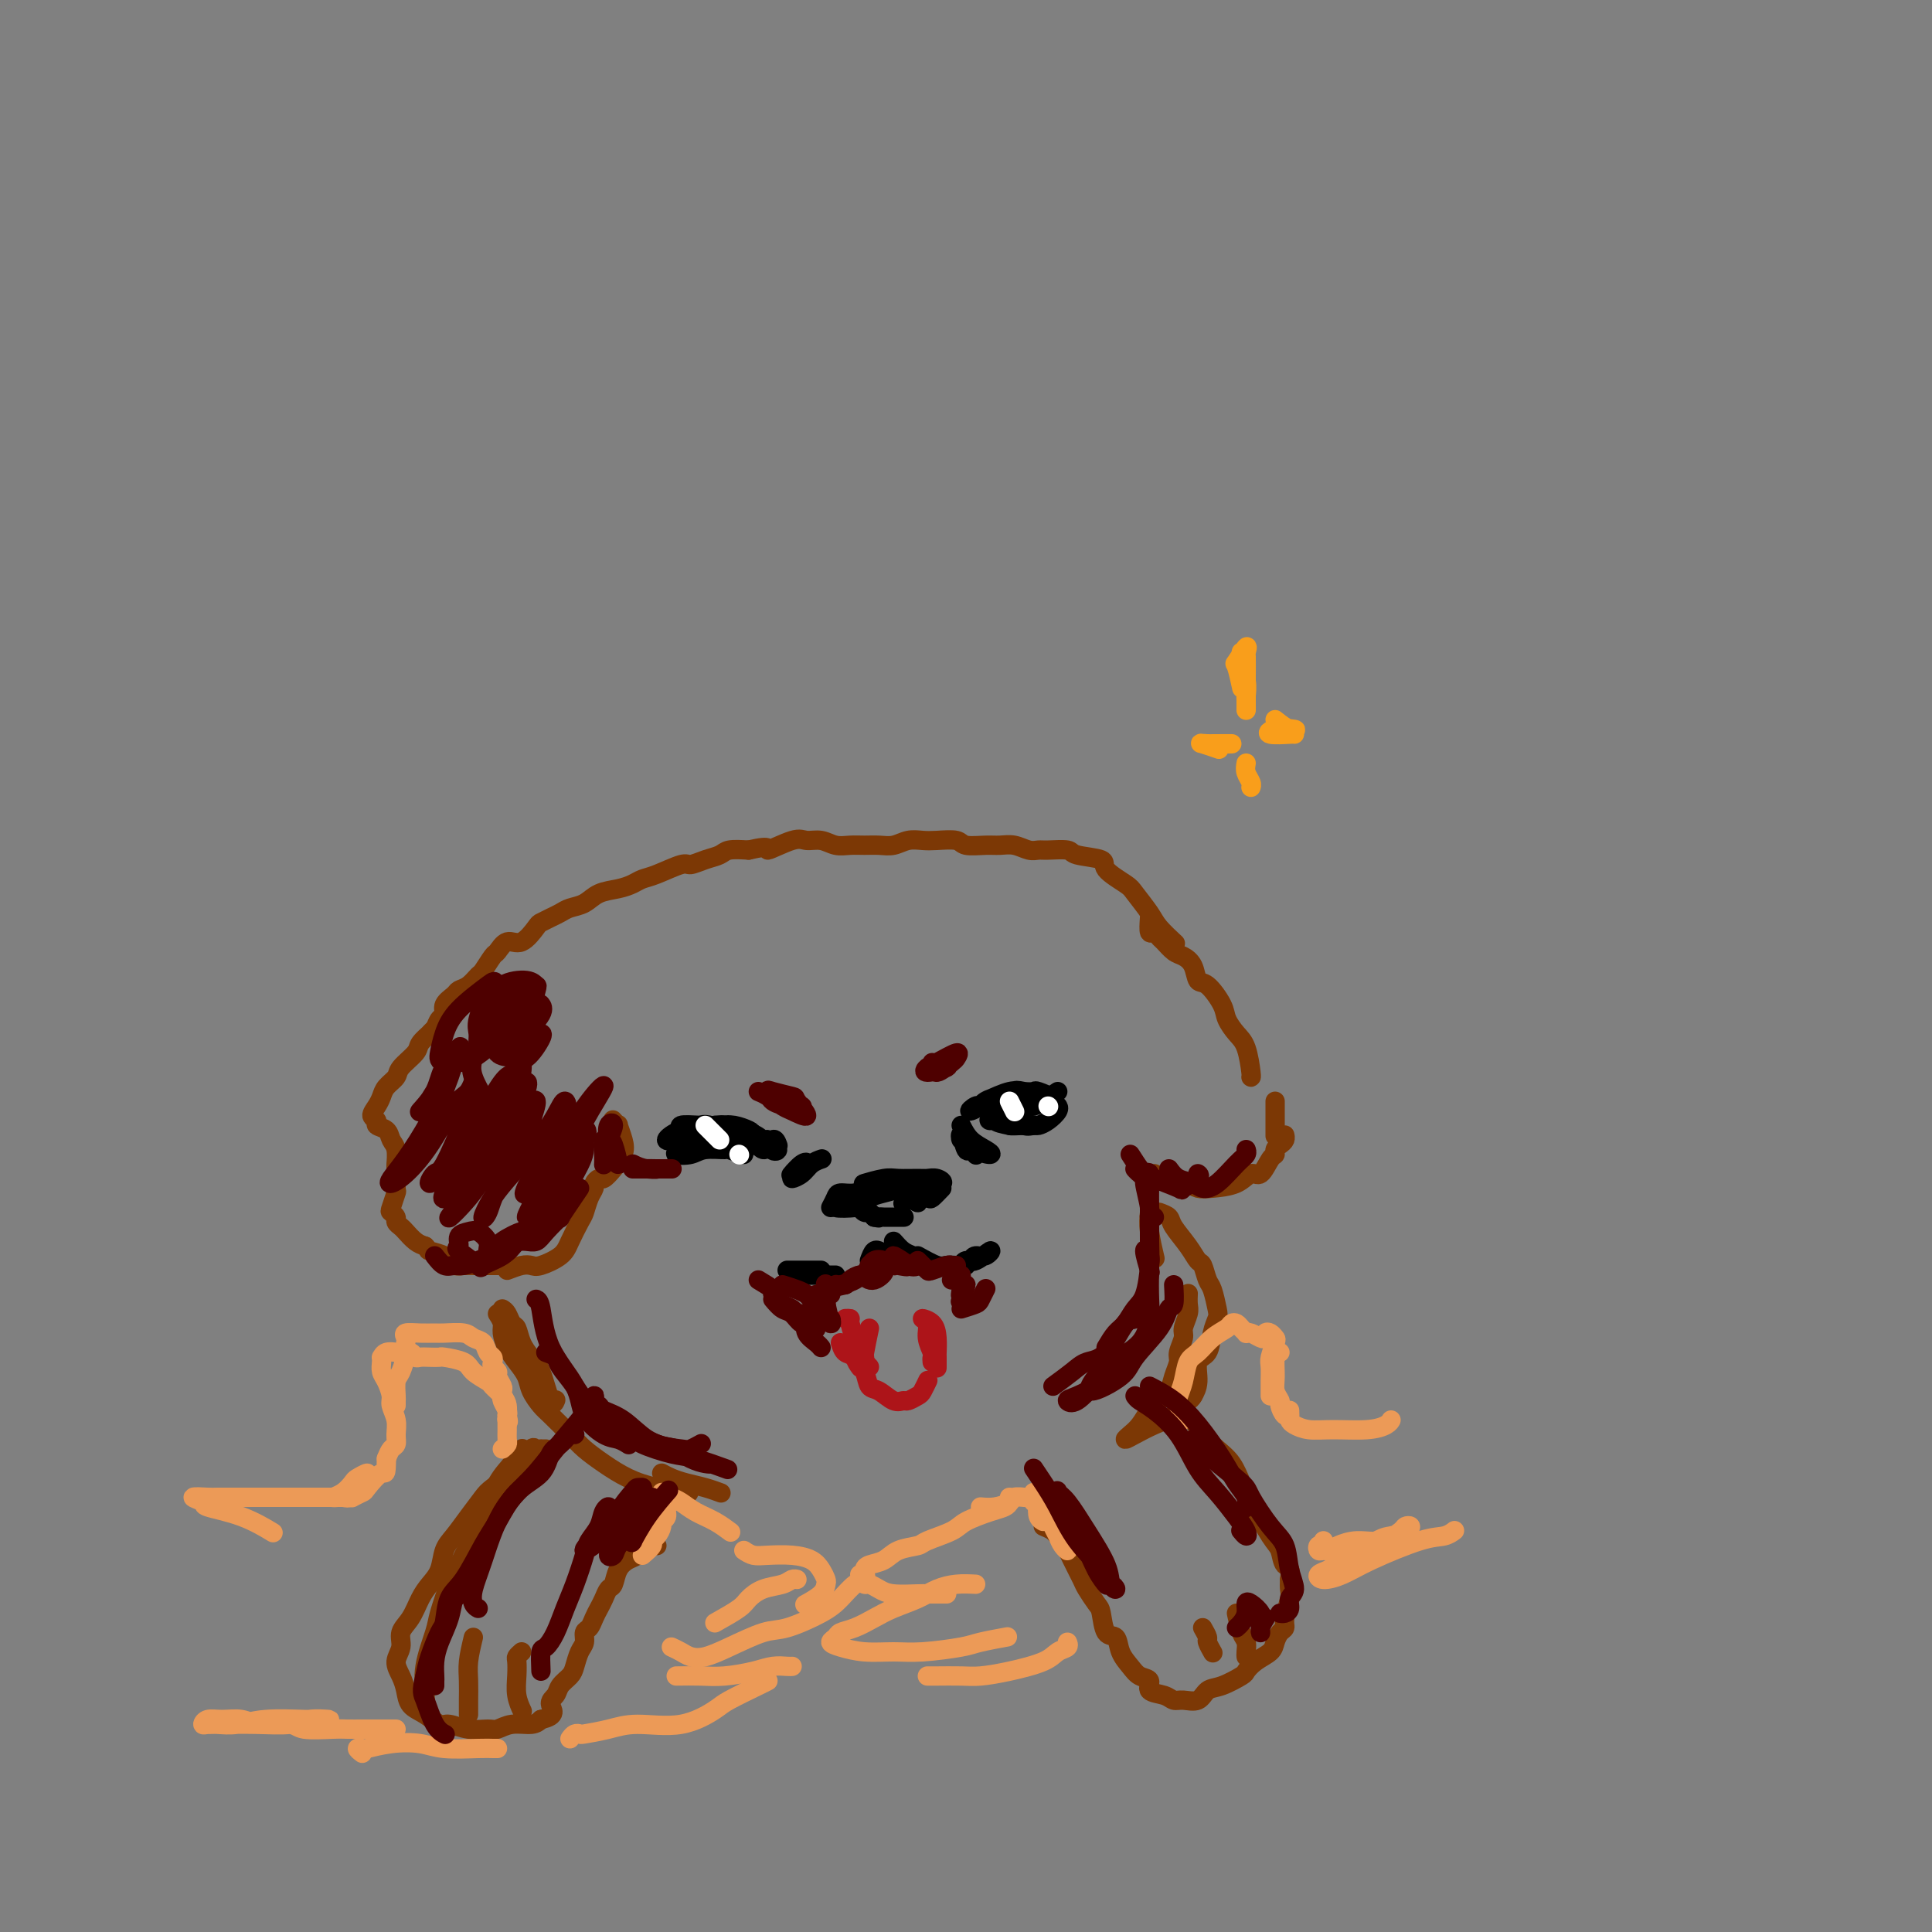 <svg viewBox='0 0 400 400' version='1.1' xmlns='http://www.w3.org/2000/svg' xmlns:xlink='http://www.w3.org/1999/xlink'><rect x="0" y="0" width="400" height="400" fill="#808080" stroke="none"/><g fill='none' stroke='#7C3805' stroke-width='4' stroke-linecap='round' stroke-linejoin='round'><path d='M92,212c-0.716,0.296 -1.433,0.592 -2,1c-0.567,0.408 -0.986,0.928 -1,1c-0.014,0.072 0.376,-0.304 0,0c-0.376,0.304 -1.519,1.289 -2,2c-0.481,0.711 -0.300,1.149 -1,2c-0.700,0.851 -2.281,2.115 -3,3c-0.719,0.885 -0.576,1.393 -1,2c-0.424,0.607 -1.416,1.314 -2,2c-0.584,0.686 -0.761,1.350 -1,2c-0.239,0.650 -0.541,1.287 -1,2c-0.459,0.713 -1.077,1.504 -1,2c0.077,0.496 0.847,0.698 1,1c0.153,0.302 -0.313,0.705 0,1c0.313,0.295 1.404,0.481 2,1c0.596,0.519 0.695,1.369 1,2c0.305,0.631 0.815,1.042 1,2c0.185,0.958 0.046,2.463 0,3c-0.046,0.537 0.001,0.104 0,1c-0.001,0.896 -0.049,3.119 0,4c0.049,0.881 0.194,0.421 0,1c-0.194,0.579 -0.728,2.197 -1,3c-0.272,0.803 -0.281,0.792 0,1c0.281,0.208 0.852,0.637 1,1c0.148,0.363 -0.126,0.661 0,1c0.126,0.339 0.652,0.720 1,1c0.348,0.280 0.517,0.460 1,1c0.483,0.540 1.281,1.440 2,2c0.719,0.560 1.360,0.780 2,1'/><path d='M88,258c0.966,0.951 0.380,0.829 1,1c0.620,0.171 2.446,0.634 3,1c0.554,0.366 -0.164,0.634 0,1c0.164,0.366 1.209,0.830 2,1c0.791,0.170 1.329,0.046 2,0c0.671,-0.046 1.475,-0.012 2,0c0.525,0.012 0.771,0.003 1,0c0.229,-0.003 0.440,-0.001 1,0c0.560,0.001 1.470,0.000 2,0c0.530,-0.000 0.681,-0.000 1,0c0.319,0.000 0.805,0.000 1,0c0.195,-0.000 0.097,-0.000 0,0'/><path d='M105,263c1.073,-0.411 2.146,-0.822 3,-1c0.854,-0.178 1.489,-0.124 2,0c0.511,0.124 0.896,0.319 2,0c1.104,-0.319 2.925,-1.153 4,-2c1.075,-0.847 1.402,-1.708 2,-3c0.598,-1.292 1.466,-3.014 2,-4c0.534,-0.986 0.735,-1.235 1,-2c0.265,-0.765 0.595,-2.046 1,-3c0.405,-0.954 0.885,-1.581 1,-2c0.115,-0.419 -0.134,-0.629 0,-1c0.134,-0.371 0.650,-0.903 1,-1c0.350,-0.097 0.535,0.239 1,0c0.465,-0.239 1.212,-1.054 2,-2c0.788,-0.946 1.619,-2.022 2,-3c0.381,-0.978 0.312,-1.856 0,-3c-0.312,-1.144 -0.867,-2.554 -1,-3c-0.133,-0.446 0.157,0.072 0,0c-0.157,-0.072 -0.759,-0.735 -1,-1c-0.241,-0.265 -0.120,-0.133 0,0'/><path d='M89,214c0.344,-0.214 0.688,-0.428 1,-1c0.312,-0.572 0.594,-1.501 1,-2c0.406,-0.499 0.938,-0.566 1,-1c0.062,-0.434 -0.344,-1.234 0,-2c0.344,-0.766 1.439,-1.498 2,-2c0.561,-0.502 0.588,-0.772 1,-1c0.412,-0.228 1.209,-0.413 2,-1c0.791,-0.587 1.576,-1.577 2,-2c0.424,-0.423 0.486,-0.278 1,-1c0.514,-0.722 1.479,-2.309 2,-3c0.521,-0.691 0.597,-0.486 1,-1c0.403,-0.514 1.133,-1.749 2,-2c0.867,-0.251 1.871,0.480 3,0c1.129,-0.480 2.385,-2.170 3,-3c0.615,-0.830 0.591,-0.799 1,-1c0.409,-0.201 1.252,-0.635 2,-1c0.748,-0.365 1.400,-0.661 2,-1c0.600,-0.339 1.148,-0.721 2,-1c0.852,-0.279 2.010,-0.456 3,-1c0.990,-0.544 1.813,-1.454 3,-2c1.187,-0.546 2.738,-0.728 4,-1c1.262,-0.272 2.234,-0.632 3,-1c0.766,-0.368 1.324,-0.743 2,-1c0.676,-0.257 1.470,-0.397 3,-1c1.530,-0.603 3.798,-1.668 5,-2c1.202,-0.332 1.339,0.068 2,0c0.661,-0.068 1.847,-0.606 3,-1c1.153,-0.394 2.272,-0.645 3,-1c0.728,-0.355 1.065,-0.816 2,-1c0.935,-0.184 2.467,-0.092 4,0'/><path d='M155,176c5.437,-1.270 3.529,0.056 4,0c0.471,-0.056 3.322,-1.493 5,-2c1.678,-0.507 2.182,-0.083 3,0c0.818,0.083 1.951,-0.174 3,0c1.049,0.174 2.013,0.780 3,1c0.987,0.220 1.996,0.055 3,0c1.004,-0.055 2.001,-0.001 3,0c0.999,0.001 1.998,-0.052 3,0c1.002,0.052 2.006,0.209 3,0c0.994,-0.209 1.980,-0.784 3,-1c1.020,-0.216 2.076,-0.072 3,0c0.924,0.072 1.717,0.072 3,0c1.283,-0.072 3.056,-0.216 4,0c0.944,0.216 1.057,0.794 2,1c0.943,0.206 2.714,0.041 4,0c1.286,-0.041 2.085,0.042 3,0c0.915,-0.042 1.944,-0.208 3,0c1.056,0.208 2.138,0.791 3,1c0.862,0.209 1.504,0.044 2,0c0.496,-0.044 0.847,0.031 2,0c1.153,-0.031 3.107,-0.170 4,0c0.893,0.170 0.724,0.648 2,1c1.276,0.352 3.998,0.576 5,1c1.002,0.424 0.283,1.046 1,2c0.717,0.954 2.869,2.239 4,3c1.131,0.761 1.242,1.000 2,2c0.758,1.000 2.162,2.763 3,4c0.838,1.237 1.110,1.948 2,3c0.890,1.052 2.397,2.443 3,3c0.603,0.557 0.301,0.278 0,0'/><path d='M104,271c0.335,0.208 0.670,0.416 1,1c0.330,0.584 0.654,1.545 1,2c0.346,0.455 0.712,0.403 1,1c0.288,0.597 0.498,1.841 1,3c0.502,1.159 1.298,2.233 2,3c0.702,0.767 1.312,1.226 2,3c0.688,1.774 1.454,4.862 2,6c0.546,1.138 0.870,0.325 1,0c0.130,-0.325 0.065,-0.163 0,0'/><path d='M103,272c0.441,0.691 0.882,1.381 1,2c0.118,0.619 -0.085,1.165 0,2c0.085,0.835 0.460,1.957 1,3c0.540,1.043 1.245,2.007 2,3c0.755,0.993 1.560,2.016 2,3c0.440,0.984 0.515,1.929 1,3c0.485,1.071 1.381,2.268 2,3c0.619,0.732 0.961,1.001 2,2c1.039,0.999 2.775,2.729 4,4c1.225,1.271 1.940,2.081 3,3c1.060,0.919 2.463,1.945 4,3c1.537,1.055 3.206,2.138 5,3c1.794,0.862 3.714,1.501 6,2c2.286,0.499 4.939,0.857 6,1c1.061,0.143 0.531,0.072 0,0'/><path d='M238,190c-0.088,1.294 -0.175,2.588 0,3c0.175,0.412 0.613,-0.059 1,0c0.387,0.059 0.723,0.647 1,1c0.277,0.353 0.493,0.470 1,1c0.507,0.530 1.303,1.473 2,2c0.697,0.527 1.294,0.637 2,1c0.706,0.363 1.522,0.978 2,2c0.478,1.022 0.617,2.451 1,3c0.383,0.549 1.009,0.216 2,1c0.991,0.784 2.346,2.683 3,4c0.654,1.317 0.606,2.052 1,3c0.394,0.948 1.230,2.110 2,3c0.770,0.890 1.474,1.506 2,3c0.526,1.494 0.872,3.864 1,5c0.128,1.136 0.036,1.039 0,1c-0.036,-0.039 -0.018,-0.019 0,0'/><path d='M264,228c0.000,1.101 0.000,2.202 0,3c0.000,0.798 0.000,1.292 0,2c0.000,0.708 0.000,1.631 0,2c0.000,0.369 0.000,0.185 0,0'/><path d='M239,243c0.698,0.445 1.395,0.890 2,1c0.605,0.110 1.117,-0.116 2,0c0.883,0.116 2.138,0.573 3,1c0.862,0.427 1.333,0.825 2,1c0.667,0.175 1.530,0.127 3,0c1.470,-0.127 3.547,-0.335 5,-1c1.453,-0.665 2.284,-1.789 3,-2c0.716,-0.211 1.319,0.490 2,0c0.681,-0.490 1.440,-2.173 2,-3c0.560,-0.827 0.921,-0.800 1,-1c0.079,-0.200 -0.122,-0.628 0,-1c0.122,-0.372 0.569,-0.687 1,-1c0.431,-0.313 0.847,-0.623 1,-1c0.153,-0.377 0.044,-0.822 0,-1c-0.044,-0.178 -0.022,-0.089 0,0'/><path d='M113,300c-0.449,0.006 -0.897,0.012 -1,0c-0.103,-0.012 0.140,-0.041 0,0c-0.140,0.041 -0.664,0.151 -1,0c-0.336,-0.151 -0.484,-0.561 -1,0c-0.516,0.561 -1.401,2.095 -2,3c-0.599,0.905 -0.912,1.180 -2,2c-1.088,0.820 -2.950,2.185 -4,3c-1.050,0.815 -1.289,1.078 -2,2c-0.711,0.922 -1.895,2.501 -3,4c-1.105,1.499 -2.130,2.917 -3,4c-0.870,1.083 -1.583,1.830 -2,3c-0.417,1.170 -0.536,2.764 -1,4c-0.464,1.236 -1.272,2.116 -2,3c-0.728,0.884 -1.377,1.773 -2,3c-0.623,1.227 -1.222,2.793 -2,4c-0.778,1.207 -1.736,2.055 -2,3c-0.264,0.945 0.165,1.986 0,3c-0.165,1.014 -0.925,2.000 -1,3c-0.075,1.000 0.536,2.013 1,3c0.464,0.987 0.780,1.948 1,3c0.220,1.052 0.343,2.195 1,3c0.657,0.805 1.846,1.273 3,2c1.154,0.727 2.272,1.712 3,2c0.728,0.288 1.064,-0.123 2,0c0.936,0.123 2.471,0.780 4,1c1.529,0.220 3.053,0.004 4,0c0.947,-0.004 1.316,0.205 2,0c0.684,-0.205 1.684,-0.824 3,-1c1.316,-0.176 2.947,0.093 4,0c1.053,-0.093 1.526,-0.546 2,-1'/><path d='M112,356c3.650,-0.738 2.273,-2.084 2,-3c-0.273,-0.916 0.556,-1.404 1,-2c0.444,-0.596 0.501,-1.300 1,-2c0.499,-0.700 1.439,-1.396 2,-2c0.561,-0.604 0.742,-1.117 1,-2c0.258,-0.883 0.594,-2.137 1,-3c0.406,-0.863 0.882,-1.333 1,-2c0.118,-0.667 -0.123,-1.529 0,-2c0.123,-0.471 0.610,-0.550 1,-1c0.390,-0.450 0.682,-1.271 1,-2c0.318,-0.729 0.662,-1.368 1,-2c0.338,-0.632 0.671,-1.259 1,-2c0.329,-0.741 0.653,-1.598 1,-2c0.347,-0.402 0.716,-0.350 1,-1c0.284,-0.650 0.482,-2.002 1,-3c0.518,-0.998 1.354,-1.640 2,-2c0.646,-0.360 1.101,-0.437 2,-1c0.899,-0.563 2.242,-1.613 3,-2c0.758,-0.387 0.931,-0.111 1,0c0.069,0.111 0.035,0.055 0,0'/><path d='M216,316c0.750,0.315 1.500,0.630 2,1c0.500,0.370 0.749,0.794 1,1c0.251,0.206 0.505,0.195 1,1c0.495,0.805 1.232,2.426 2,4c0.768,1.574 1.567,3.102 2,4c0.433,0.898 0.501,1.166 1,2c0.499,0.834 1.428,2.232 2,3c0.572,0.768 0.786,0.905 1,2c0.214,1.095 0.427,3.148 1,4c0.573,0.852 1.507,0.503 2,1c0.493,0.497 0.546,1.839 1,3c0.454,1.161 1.308,2.142 2,3c0.692,0.858 1.221,1.593 2,2c0.779,0.407 1.807,0.487 2,1c0.193,0.513 -0.450,1.460 0,2c0.450,0.540 1.993,0.674 3,1c1.007,0.326 1.479,0.846 2,1c0.521,0.154 1.093,-0.057 2,0c0.907,0.057 2.151,0.381 3,0c0.849,-0.381 1.304,-1.467 2,-2c0.696,-0.533 1.633,-0.513 3,-1c1.367,-0.487 3.164,-1.481 4,-2c0.836,-0.519 0.710,-0.563 1,-1c0.290,-0.437 0.996,-1.269 2,-2c1.004,-0.731 2.307,-1.363 3,-2c0.693,-0.637 0.778,-1.280 1,-2c0.222,-0.720 0.581,-1.516 1,-2c0.419,-0.484 0.897,-0.657 1,-1c0.103,-0.343 -0.168,-0.855 0,-2c0.168,-1.145 0.776,-2.924 1,-4c0.224,-1.076 0.064,-1.450 0,-2c-0.064,-0.550 -0.032,-1.275 0,-2'/><path d='M267,327c0.436,-2.840 -0.474,-2.439 -1,-3c-0.526,-0.561 -0.668,-2.082 -1,-3c-0.332,-0.918 -0.854,-1.232 -2,-3c-1.146,-1.768 -2.915,-4.990 -4,-7c-1.085,-2.010 -1.484,-2.808 -2,-4c-0.516,-1.192 -1.147,-2.778 -2,-4c-0.853,-1.222 -1.927,-2.079 -3,-3c-1.073,-0.921 -2.143,-1.907 -3,-3c-0.857,-1.093 -1.500,-2.294 -2,-3c-0.500,-0.706 -0.857,-0.916 -1,-1c-0.143,-0.084 -0.071,-0.042 0,0'/><path d='M240,251c0.809,0.294 1.617,0.587 2,1c0.383,0.413 0.340,0.944 1,2c0.660,1.056 2.022,2.637 3,4c0.978,1.363 1.572,2.508 2,3c0.428,0.492 0.690,0.330 1,1c0.310,0.670 0.668,2.173 1,3c0.332,0.827 0.637,0.978 1,2c0.363,1.022 0.783,2.915 1,4c0.217,1.085 0.231,1.361 0,2c-0.231,0.639 -0.706,1.642 -1,3c-0.294,1.358 -0.407,3.072 -1,4c-0.593,0.928 -1.665,1.072 -2,2c-0.335,0.928 0.068,2.641 0,4c-0.068,1.359 -0.607,2.364 -1,3c-0.393,0.636 -0.642,0.902 -1,1c-0.358,0.098 -0.827,0.026 -1,0c-0.173,-0.026 -0.049,-0.008 0,0c0.049,0.008 0.025,0.004 0,0'/><path d='M247,288c0.047,0.388 0.095,0.776 0,1c-0.095,0.224 -0.331,0.285 -1,1c-0.669,0.715 -1.771,2.084 -3,3c-1.229,0.916 -2.586,1.379 -4,2c-1.414,0.621 -2.884,1.400 -4,2c-1.116,0.600 -1.877,1.020 -2,1c-0.123,-0.020 0.390,-0.480 1,-1c0.610,-0.520 1.315,-1.101 2,-2c0.685,-0.899 1.351,-2.118 2,-3c0.649,-0.882 1.283,-1.428 2,-2c0.717,-0.572 1.517,-1.168 2,-2c0.483,-0.832 0.650,-1.898 1,-3c0.350,-1.102 0.882,-2.238 1,-3c0.118,-0.762 -0.179,-1.148 0,-2c0.179,-0.852 0.832,-2.169 1,-3c0.168,-0.831 -0.151,-1.176 0,-2c0.151,-0.824 0.772,-2.128 1,-3c0.228,-0.872 0.061,-1.312 0,-2c-0.061,-0.688 -0.018,-1.625 0,-2c0.018,-0.375 0.009,-0.187 0,0'/><path d='M238,256c0.000,-0.733 0.000,-1.467 0,-2c0.000,-0.533 0.000,-0.867 0,-1c0.000,-0.133 0.000,-0.067 0,0'/><path d='M238,251c-0.111,1.133 -0.222,2.267 0,4c0.222,1.733 0.778,4.067 1,5c0.222,0.933 0.111,0.467 0,0'/><path d='M137,305c0.603,0.332 1.206,0.663 2,1c0.794,0.337 1.780,0.678 3,1c1.220,0.322 2.675,0.625 4,1c1.325,0.375 2.522,0.821 3,1c0.478,0.179 0.239,0.089 0,0'/><path d='M108,300c0.103,-0.074 0.205,-0.147 0,0c-0.205,0.147 -0.718,0.515 -1,1c-0.282,0.485 -0.332,1.087 -1,2c-0.668,0.913 -1.955,2.137 -3,4c-1.045,1.863 -1.847,4.365 -3,7c-1.153,2.635 -2.657,5.402 -4,8c-1.343,2.598 -2.527,5.028 -3,6c-0.473,0.972 -0.237,0.486 0,0'/><path d='M109,303c-0.327,0.362 -0.653,0.725 -1,1c-0.347,0.275 -0.713,0.463 -1,1c-0.287,0.537 -0.493,1.424 -1,2c-0.507,0.576 -1.315,0.840 -2,2c-0.685,1.160 -1.248,3.217 -2,5c-0.752,1.783 -1.692,3.292 -3,5c-1.308,1.708 -2.985,3.613 -4,5c-1.015,1.387 -1.368,2.254 -2,4c-0.632,1.746 -1.542,4.370 -2,6c-0.458,1.630 -0.462,2.265 -1,4c-0.538,1.735 -1.608,4.568 -2,7c-0.392,2.432 -0.106,4.462 0,6c0.106,1.538 0.030,2.582 0,3c-0.030,0.418 -0.015,0.209 0,0'/><path d='M98,339c-0.423,1.768 -0.845,3.535 -1,5c-0.155,1.465 -0.041,2.627 0,4c0.041,1.373 0.011,2.956 0,4c-0.011,1.044 -0.003,1.550 0,2c0.003,0.450 0.001,0.843 0,1c-0.001,0.157 -0.000,0.079 0,0'/><path d='M108,342c-0.421,0.374 -0.841,0.749 -1,1c-0.159,0.251 -0.056,0.379 0,1c0.056,0.621 0.067,1.733 0,3c-0.067,1.267 -0.210,2.687 0,4c0.210,1.313 0.774,2.518 1,3c0.226,0.482 0.113,0.241 0,0'/><path d='M249,337c0.452,0.792 0.905,1.583 1,2c0.095,0.417 -0.167,0.458 0,1c0.167,0.542 0.762,1.583 1,2c0.238,0.417 0.119,0.208 0,0'/><path d='M256,334c0.309,1.517 0.619,3.033 1,4c0.381,0.967 0.834,1.383 1,2c0.166,0.617 0.045,1.435 0,2c-0.045,0.565 -0.013,0.876 0,1c0.013,0.124 0.006,0.062 0,0'/></g>
<g fill='none' stroke='#EC9A57' stroke-width='4' stroke-linecap='round' stroke-linejoin='round'><path d='M82,291c0.002,-0.431 0.003,-0.862 0,-1c-0.003,-0.138 -0.011,0.018 0,0c0.011,-0.018 0.041,-0.209 0,-1c-0.041,-0.791 -0.155,-2.180 0,-3c0.155,-0.820 0.577,-1.070 1,-2c0.423,-0.930 0.846,-2.539 1,-3c0.154,-0.461 0.039,0.227 0,0c-0.039,-0.227 -0.002,-1.367 0,-2c0.002,-0.633 -0.031,-0.758 0,-1c0.031,-0.242 0.128,-0.600 0,-1c-0.128,-0.400 -0.480,-0.840 0,-1c0.480,-0.160 1.791,-0.040 3,0c1.209,0.040 2.317,-0.001 3,0c0.683,0.001 0.942,0.046 2,0c1.058,-0.046 2.914,-0.181 4,0c1.086,0.181 1.402,0.678 2,1c0.598,0.322 1.480,0.467 2,1c0.520,0.533 0.679,1.452 1,2c0.321,0.548 0.803,0.723 1,1c0.197,0.277 0.109,0.655 0,1c-0.109,0.345 -0.240,0.656 0,1c0.240,0.344 0.849,0.722 1,1c0.151,0.278 -0.157,0.455 0,1c0.157,0.545 0.778,1.459 1,2c0.222,0.541 0.046,0.708 0,1c-0.046,0.292 0.039,0.707 0,1c-0.039,0.293 -0.203,0.463 0,1c0.203,0.537 0.772,1.439 1,2c0.228,0.561 0.114,0.780 0,1'/><path d='M105,293c0.467,2.089 0.133,1.311 0,1c-0.133,-0.311 -0.067,-0.156 0,0'/><path d='M133,322c0.867,-0.748 1.734,-1.496 2,-2c0.266,-0.504 -0.068,-0.764 0,-1c0.068,-0.236 0.539,-0.448 1,-1c0.461,-0.552 0.913,-1.445 1,-2c0.087,-0.555 -0.190,-0.773 0,-1c0.190,-0.227 0.849,-0.463 1,-1c0.151,-0.537 -0.205,-1.376 0,-2c0.205,-0.624 0.972,-1.032 1,-1c0.028,0.032 -0.683,0.503 -1,1c-0.317,0.497 -0.239,1.018 -1,2c-0.761,0.982 -2.360,2.423 -3,3c-0.640,0.577 -0.320,0.288 0,0'/><path d='M104,300c0.423,-0.349 0.846,-0.698 1,-1c0.154,-0.302 0.039,-0.556 0,-1c-0.039,-0.444 -0.004,-1.079 0,-2c0.004,-0.921 -0.024,-2.130 0,-3c0.024,-0.870 0.101,-1.402 0,-2c-0.101,-0.598 -0.381,-1.263 -1,-2c-0.619,-0.737 -1.578,-1.546 -2,-2c-0.422,-0.454 -0.308,-0.552 -1,-1c-0.692,-0.448 -2.191,-1.244 -3,-2c-0.809,-0.756 -0.927,-1.471 -2,-2c-1.073,-0.529 -3.100,-0.873 -4,-1c-0.900,-0.127 -0.674,-0.038 -1,0c-0.326,0.038 -1.204,0.024 -2,0c-0.796,-0.024 -1.510,-0.059 -2,0c-0.490,0.059 -0.757,0.212 -1,0c-0.243,-0.212 -0.464,-0.790 -1,-1c-0.536,-0.210 -1.387,-0.052 -2,0c-0.613,0.052 -0.987,-0.001 -1,0c-0.013,0.001 0.337,0.055 0,0c-0.337,-0.055 -1.359,-0.219 -2,0c-0.641,0.219 -0.901,0.820 -1,1c-0.099,0.180 -0.037,-0.061 0,0c0.037,0.061 0.047,0.424 0,1c-0.047,0.576 -0.152,1.364 0,2c0.152,0.636 0.562,1.118 1,2c0.438,0.882 0.903,2.162 1,3c0.097,0.838 -0.173,1.232 0,2c0.173,0.768 0.789,1.910 1,3c0.211,1.090 0.015,2.127 0,3c-0.015,0.873 0.150,1.581 0,2c-0.150,0.419 -0.614,0.548 -1,1c-0.386,0.452 -0.693,1.226 -1,2'/><path d='M80,302c-0.052,3.913 -0.181,2.694 -1,3c-0.819,0.306 -2.330,2.136 -3,3c-0.670,0.864 -0.501,0.763 -1,1c-0.499,0.237 -1.665,0.811 -2,1c-0.335,0.189 0.162,-0.009 0,0c-0.162,0.009 -0.983,0.224 -1,0c-0.017,-0.224 0.772,-0.888 1,-1c0.228,-0.112 -0.103,0.327 0,0c0.103,-0.327 0.642,-1.420 1,-2c0.358,-0.580 0.535,-0.646 1,-1c0.465,-0.354 1.216,-0.995 1,-1c-0.216,-0.005 -1.400,0.626 -2,1c-0.600,0.374 -0.616,0.493 -1,1c-0.384,0.507 -1.136,1.404 -2,2c-0.864,0.596 -1.840,0.892 -2,1c-0.160,0.108 0.495,0.029 1,0c0.505,-0.029 0.858,-0.008 1,0c0.142,0.008 0.071,0.004 0,0'/><path d='M137,309c0.684,0.358 1.368,0.716 2,1c0.632,0.284 1.214,0.493 2,1c0.786,0.507 1.778,1.311 3,2c1.222,0.689 2.675,1.262 4,2c1.325,0.738 2.521,1.639 3,2c0.479,0.361 0.239,0.180 0,0'/><path d='M118,360c0.308,-0.417 0.616,-0.834 1,-1c0.384,-0.166 0.844,-0.080 1,0c0.156,0.080 0.006,0.155 1,0c0.994,-0.155 3.130,-0.540 5,-1c1.870,-0.460 3.474,-0.995 6,-1c2.526,-0.005 5.973,0.521 9,0c3.027,-0.521 5.634,-2.087 7,-3c1.366,-0.913 1.490,-1.173 3,-2c1.510,-0.827 4.407,-2.223 6,-3c1.593,-0.777 1.884,-0.936 2,-1c0.116,-0.064 0.058,-0.032 0,0'/><path d='M140,347c1.703,-0.022 3.405,-0.044 5,0c1.595,0.044 3.082,0.156 5,0c1.918,-0.156 4.265,-0.578 6,-1c1.735,-0.422 2.857,-0.845 4,-1c1.143,-0.155 2.308,-0.042 3,0c0.692,0.042 0.912,0.012 1,0c0.088,-0.012 0.044,-0.006 0,0'/><path d='M139,341c0.682,0.319 1.365,0.639 2,1c0.635,0.361 1.223,0.765 2,1c0.777,0.235 1.744,0.303 3,0c1.256,-0.303 2.800,-0.976 5,-2c2.200,-1.024 5.054,-2.401 7,-3c1.946,-0.599 2.984,-0.422 5,-1c2.016,-0.578 5.010,-1.910 7,-3c1.990,-1.090 2.974,-1.938 4,-3c1.026,-1.062 2.093,-2.337 3,-3c0.907,-0.663 1.656,-0.714 2,-1c0.344,-0.286 0.285,-0.808 0,-1c-0.285,-0.192 -0.796,-0.055 -1,0c-0.204,0.055 -0.102,0.027 0,0'/><path d='M154,321c0.629,0.418 1.257,0.836 2,1c0.743,0.164 1.600,0.075 3,0c1.400,-0.075 3.342,-0.137 5,0c1.658,0.137 3.032,0.473 4,1c0.968,0.527 1.530,1.245 2,2c0.470,0.755 0.847,1.548 1,2c0.153,0.452 0.082,0.565 0,1c-0.082,0.435 -0.176,1.194 -1,2c-0.824,0.806 -2.378,1.659 -3,2c-0.622,0.341 -0.311,0.171 0,0'/><path d='M148,336c1.949,-1.096 3.898,-2.192 5,-3c1.102,-0.808 1.357,-1.327 2,-2c0.643,-0.673 1.675,-1.501 3,-2c1.325,-0.499 2.943,-0.670 4,-1c1.057,-0.330 1.554,-0.820 2,-1c0.446,-0.180 0.842,-0.052 1,0c0.158,0.052 0.079,0.026 0,0'/><path d='M209,310c0.059,0.327 0.118,0.654 0,1c-0.118,0.346 -0.414,0.712 -1,1c-0.586,0.288 -1.464,0.497 -3,1c-1.536,0.503 -3.731,1.300 -5,2c-1.269,0.700 -1.613,1.305 -3,2c-1.387,0.695 -3.818,1.482 -5,2c-1.182,0.518 -1.116,0.769 -2,1c-0.884,0.231 -2.719,0.443 -4,1c-1.281,0.557 -2.008,1.458 -3,2c-0.992,0.542 -2.249,0.723 -3,1c-0.751,0.277 -0.998,0.648 -1,1c-0.002,0.352 0.240,0.686 0,1c-0.240,0.314 -0.961,0.610 -1,1c-0.039,0.390 0.606,0.875 1,1c0.394,0.125 0.537,-0.110 1,0c0.463,0.110 1.245,0.565 2,1c0.755,0.435 1.484,0.848 3,1c1.516,0.152 3.818,0.041 5,0c1.182,-0.041 1.245,-0.011 2,0c0.755,0.011 2.203,0.003 3,0c0.797,-0.003 0.942,-0.001 1,0c0.058,0.001 0.029,0.000 0,0'/><path d='M202,328c-1.325,-0.066 -2.650,-0.131 -4,0c-1.350,0.131 -2.724,0.459 -4,1c-1.276,0.541 -2.454,1.297 -4,2c-1.546,0.703 -3.460,1.354 -5,2c-1.540,0.646 -2.705,1.286 -4,2c-1.295,0.714 -2.722,1.500 -4,2c-1.278,0.500 -2.409,0.712 -3,1c-0.591,0.288 -0.641,0.651 -1,1c-0.359,0.349 -1.027,0.683 -1,1c0.027,0.317 0.749,0.618 2,1c1.251,0.382 3.031,0.846 5,1c1.969,0.154 4.126,-0.001 6,0c1.874,0.001 3.466,0.158 6,0c2.534,-0.158 6.009,-0.630 8,-1c1.991,-0.370 2.498,-0.638 4,-1c1.502,-0.362 4.001,-0.818 5,-1c0.999,-0.182 0.500,-0.091 0,0'/><path d='M192,347c0.365,0.005 0.731,0.010 2,0c1.269,-0.010 3.442,-0.034 5,0c1.558,0.034 2.502,0.125 4,0c1.498,-0.125 3.550,-0.468 6,-1c2.450,-0.532 5.297,-1.253 7,-2c1.703,-0.747 2.261,-1.520 3,-2c0.739,-0.480 1.661,-0.668 2,-1c0.339,-0.332 0.097,-0.809 0,-1c-0.097,-0.191 -0.048,-0.095 0,0'/><path d='M203,312c0.944,0.083 1.888,0.166 3,0c1.112,-0.166 2.393,-0.581 3,-1c0.607,-0.419 0.541,-0.841 1,-1c0.459,-0.159 1.443,-0.057 2,0c0.557,0.057 0.685,0.067 1,0c0.315,-0.067 0.816,-0.210 1,0c0.184,0.210 0.053,0.774 0,1c-0.053,0.226 -0.026,0.113 0,0'/><path d='M214,309c-0.173,0.305 -0.345,0.610 0,1c0.345,0.390 1.208,0.867 2,2c0.792,1.133 1.513,2.924 2,4c0.487,1.076 0.740,1.437 1,2c0.260,0.563 0.526,1.328 1,2c0.474,0.672 1.157,1.250 1,1c-0.157,-0.250 -1.153,-1.328 -2,-3c-0.847,-1.672 -1.544,-3.936 -2,-5c-0.456,-1.064 -0.672,-0.926 -1,-1c-0.328,-0.074 -0.768,-0.360 -1,0c-0.232,0.360 -0.255,1.366 0,2c0.255,0.634 0.787,0.895 1,1c0.213,0.105 0.106,0.052 0,0'/><path d='M244,294c0.394,0.064 0.788,0.129 1,0c0.212,-0.129 0.241,-0.451 0,-1c-0.241,-0.549 -0.753,-1.325 -1,-2c-0.247,-0.675 -0.229,-1.248 0,-2c0.229,-0.752 0.671,-1.682 1,-3c0.329,-1.318 0.546,-3.022 1,-4c0.454,-0.978 1.144,-1.229 2,-2c0.856,-0.771 1.878,-2.060 3,-3c1.122,-0.940 2.343,-1.530 3,-2c0.657,-0.470 0.750,-0.819 1,-1c0.250,-0.181 0.658,-0.193 1,0c0.342,0.193 0.620,0.591 1,1c0.380,0.409 0.862,0.828 1,1c0.138,0.172 -0.069,0.095 0,0c0.069,-0.095 0.414,-0.208 1,0c0.586,0.208 1.414,0.739 2,1c0.586,0.261 0.928,0.253 1,0c0.072,-0.253 -0.128,-0.751 0,-1c0.128,-0.249 0.584,-0.247 1,0c0.416,0.247 0.791,0.741 1,1c0.209,0.259 0.252,0.282 0,1c-0.252,0.718 -0.800,2.129 -1,3c-0.200,0.871 -0.054,1.200 0,2c0.054,0.800 0.014,2.070 0,3c-0.014,0.930 -0.004,1.520 0,2c0.004,0.480 0.001,0.852 0,1c-0.001,0.148 -0.001,0.074 0,0'/><path d='M265,280c-0.431,0.045 -0.862,0.091 -1,1c-0.138,0.909 0.018,2.682 0,4c-0.018,1.318 -0.211,2.181 0,3c0.211,0.819 0.827,1.592 1,2c0.173,0.408 -0.098,0.449 0,1c0.098,0.551 0.565,1.610 1,2c0.435,0.390 0.839,0.111 1,0c0.161,-0.111 0.081,-0.056 0,0'/><path d='M267,292c0.013,0.331 0.027,0.663 0,1c-0.027,0.337 -0.093,0.680 0,1c0.093,0.320 0.347,0.619 1,1c0.653,0.381 1.706,0.845 3,1c1.294,0.155 2.830,0.003 5,0c2.170,-0.003 4.973,0.144 7,0c2.027,-0.144 3.276,-0.577 4,-1c0.724,-0.423 0.921,-0.835 1,-1c0.079,-0.165 0.039,-0.082 0,0'/><path d='M274,319c0.107,0.453 0.213,0.907 0,1c-0.213,0.093 -0.746,-0.174 -1,0c-0.254,0.174 -0.229,0.788 0,1c0.229,0.212 0.661,0.020 1,0c0.339,-0.020 0.585,0.132 1,0c0.415,-0.132 1.000,-0.547 2,-1c1.000,-0.453 2.416,-0.945 4,-1c1.584,-0.055 3.338,0.328 5,0c1.662,-0.328 3.234,-1.366 4,-2c0.766,-0.634 0.726,-0.863 1,-1c0.274,-0.137 0.862,-0.181 1,0c0.138,0.181 -0.175,0.587 -1,1c-0.825,0.413 -2.162,0.831 -3,1c-0.838,0.169 -1.176,0.088 -3,1c-1.824,0.912 -5.132,2.817 -7,4c-1.868,1.183 -2.294,1.644 -3,2c-0.706,0.356 -1.690,0.607 -2,1c-0.310,0.393 0.056,0.929 1,1c0.944,0.071 2.467,-0.325 4,-1c1.533,-0.675 3.077,-1.631 6,-3c2.923,-1.369 7.227,-3.150 10,-4c2.773,-0.850 4.016,-0.767 5,-1c0.984,-0.233 1.710,-0.781 2,-1c0.290,-0.219 0.145,-0.110 0,0'/><path d='M73,309c-0.441,-0.113 -0.882,-0.226 -1,0c-0.118,0.226 0.089,0.793 0,1c-0.089,0.207 -0.472,0.056 -1,0c-0.528,-0.056 -1.200,-0.015 -2,0c-0.800,0.015 -1.728,0.004 -3,0c-1.272,-0.004 -2.887,-0.001 -4,0c-1.113,0.001 -1.724,0.001 -3,0c-1.276,-0.001 -3.217,-0.001 -5,0c-1.783,0.001 -3.408,0.003 -5,0c-1.592,-0.003 -3.150,-0.012 -4,0c-0.850,0.012 -0.992,0.046 -2,0c-1.008,-0.046 -2.882,-0.173 -3,0c-0.118,0.173 1.521,0.646 2,1c0.479,0.354 -0.201,0.590 1,1c1.201,0.410 4.285,0.995 7,2c2.715,1.005 5.061,2.430 6,3c0.939,0.570 0.469,0.285 0,0'/><path d='M75,363c-0.535,-0.415 -1.070,-0.830 -1,-1c0.070,-0.170 0.746,-0.094 1,0c0.254,0.094 0.088,0.207 1,0c0.912,-0.207 2.902,-0.735 5,-1c2.098,-0.265 4.303,-0.267 6,0c1.697,0.267 2.886,0.804 5,1c2.114,0.196 5.154,0.053 7,0c1.846,-0.053 2.497,-0.014 3,0c0.503,0.014 0.858,0.004 1,0c0.142,-0.004 0.071,-0.002 0,0'/><path d='M82,358c-0.689,-0.000 -1.377,-0.000 -2,0c-0.623,0.000 -1.179,0.001 -2,0c-0.821,-0.001 -1.907,-0.004 -3,0c-1.093,0.004 -2.193,0.016 -3,0c-0.807,-0.016 -1.320,-0.061 -3,0c-1.680,0.061 -4.525,0.227 -6,0c-1.475,-0.227 -1.578,-0.846 -3,-1c-1.422,-0.154 -4.161,0.159 -6,0c-1.839,-0.159 -2.778,-0.789 -4,-1c-1.222,-0.211 -2.728,-0.004 -4,0c-1.272,0.004 -2.310,-0.195 -3,0c-0.690,0.195 -1.030,0.785 -1,1c0.030,0.215 0.432,0.054 1,0c0.568,-0.054 1.302,-0.000 3,0c1.698,0.000 4.359,-0.053 7,0c2.641,0.053 5.263,0.211 7,0c1.737,-0.211 2.588,-0.789 4,-1c1.412,-0.211 3.386,-0.053 4,0c0.614,0.053 -0.132,0.000 -1,0c-0.868,-0.000 -1.859,0.053 -4,0c-2.141,-0.053 -5.432,-0.210 -8,0c-2.568,0.210 -4.415,0.788 -6,1c-1.585,0.212 -2.909,0.057 -4,0c-1.091,-0.057 -1.947,-0.015 -2,0c-0.053,0.015 0.699,0.004 1,0c0.301,-0.004 0.150,-0.002 0,0'/></g>
<g fill='none' stroke='#000000' stroke-width='4' stroke-linecap='round' stroke-linejoin='round'><path d='M172,250c0.381,-0.723 0.762,-1.447 1,-2c0.238,-0.553 0.333,-0.936 1,-1c0.667,-0.064 1.908,0.192 3,0c1.092,-0.192 2.037,-0.831 3,-1c0.963,-0.169 1.943,0.133 3,0c1.057,-0.133 2.191,-0.701 3,-1c0.809,-0.299 1.293,-0.329 2,0c0.707,0.329 1.636,1.017 1,1c-0.636,-0.017 -2.837,-0.740 -4,-1c-1.163,-0.260 -1.288,-0.055 -2,0c-0.712,0.055 -2.009,-0.038 -3,0c-0.991,0.038 -1.675,0.207 -1,0c0.675,-0.207 2.708,-0.788 4,-1c1.292,-0.212 1.841,-0.053 3,0c1.159,0.053 2.927,0.000 4,0c1.073,-0.000 1.453,0.051 2,0c0.547,-0.051 1.263,-0.206 2,0c0.737,0.206 1.496,0.773 1,1c-0.496,0.227 -2.248,0.113 -4,0'/><path d='M191,245c-0.661,0.151 -0.812,0.029 -1,0c-0.188,-0.029 -0.411,0.033 -1,0c-0.589,-0.033 -1.545,-0.163 -2,0c-0.455,0.163 -0.411,0.618 -1,1c-0.589,0.382 -1.811,0.691 -3,1c-1.189,0.309 -2.346,0.619 -3,1c-0.654,0.381 -0.804,0.833 -1,1c-0.196,0.167 -0.438,0.048 -1,0c-0.562,-0.048 -1.443,-0.027 -2,0c-0.557,0.027 -0.791,0.059 -1,0c-0.209,-0.059 -0.393,-0.208 -1,0c-0.607,0.208 -1.638,0.773 -1,1c0.638,0.227 2.944,0.116 4,0c1.056,-0.116 0.860,-0.237 1,0c0.140,0.237 0.615,0.833 1,1c0.385,0.167 0.682,-0.095 1,0c0.318,0.095 0.659,0.548 1,1'/><path d='M181,252c1.427,0.309 0.996,0.083 1,0c0.004,-0.083 0.444,-0.022 1,0c0.556,0.022 1.226,0.006 2,0c0.774,-0.006 1.650,-0.002 2,0c0.350,0.002 0.175,0.001 0,0'/><path d='M195,246c-0.797,0.834 -1.593,1.669 -2,2c-0.407,0.331 -0.424,0.159 -1,0c-0.576,-0.159 -1.709,-0.305 -2,0c-0.291,0.305 0.262,1.061 0,1c-0.262,-0.061 -1.340,-0.940 -2,-1c-0.660,-0.060 -0.903,0.697 -1,1c-0.097,0.303 -0.049,0.151 0,0'/><path d='M167,263c-2.196,0.000 -4.392,0.000 -4,0c0.392,0.000 3.373,0.000 5,0c1.627,0.000 1.900,0.000 2,0c0.100,0.000 0.029,0.000 0,0c-0.029,0.000 -0.014,0.000 0,0'/><path d='M180,261c0.311,-0.844 0.622,-1.689 1,-2c0.378,-0.311 0.822,-0.089 1,0c0.178,0.089 0.089,0.044 0,0'/><path d='M185,257c0.663,0.754 1.327,1.509 2,2c0.673,0.491 1.356,0.719 2,1c0.644,0.281 1.250,0.614 2,1c0.750,0.386 1.643,0.825 2,1c0.357,0.175 0.179,0.088 0,0'/><path d='M190,260c1.519,0.845 3.038,1.691 4,2c0.962,0.309 1.368,0.083 2,0c0.632,-0.083 1.489,-0.022 2,0c0.511,0.022 0.676,0.006 1,0c0.324,-0.006 0.807,-0.002 1,0c0.193,0.002 0.097,0.001 0,0'/><path d='M201,261c0.247,-0.470 0.494,-0.940 1,-1c0.506,-0.060 1.270,0.289 2,0c0.730,-0.289 1.425,-1.216 1,-1c-0.425,0.216 -1.970,1.573 -3,2c-1.030,0.427 -1.547,-0.077 -2,0c-0.453,0.077 -0.844,0.736 -1,1c-0.156,0.264 -0.078,0.132 0,0'/><path d='M173,264c-1.214,0.000 -2.429,0.000 -3,0c-0.571,0.000 -0.500,0.000 -1,0c-0.500,0.000 -1.571,0.000 -2,0c-0.429,0.000 -0.214,0.000 0,0'/><path d='M143,235c0.625,-0.843 1.250,-1.686 2,-2c0.750,-0.314 1.624,-0.098 2,0c0.376,0.098 0.253,0.080 1,0c0.747,-0.080 2.365,-0.221 2,0c-0.365,0.221 -2.713,0.805 -4,1c-1.287,0.195 -1.513,-0.000 -2,0c-0.487,0.000 -1.236,0.195 -2,0c-0.764,-0.195 -1.543,-0.781 -1,-1c0.543,-0.219 2.407,-0.071 4,0c1.593,0.071 2.913,0.063 4,0c1.087,-0.063 1.941,-0.182 3,0c1.059,0.182 2.323,0.667 3,1c0.677,0.333 0.767,0.516 1,1c0.233,0.484 0.610,1.268 0,1c-0.610,-0.268 -2.208,-1.588 -3,-2c-0.792,-0.412 -0.779,0.086 -1,0c-0.221,-0.086 -0.675,-0.754 -1,-1c-0.325,-0.246 -0.521,-0.070 -1,0c-0.479,0.070 -1.239,0.035 -2,0'/><path d='M148,233c-1.422,0.294 -1.479,1.528 -2,2c-0.521,0.472 -1.508,0.181 -2,0c-0.492,-0.181 -0.488,-0.252 -1,0c-0.512,0.252 -1.538,0.827 -2,1c-0.462,0.173 -0.358,-0.055 -1,0c-0.642,0.055 -2.030,0.392 -2,0c0.030,-0.392 1.479,-1.513 3,-2c1.521,-0.487 3.115,-0.341 5,0c1.885,0.341 4.060,0.876 5,1c0.940,0.124 0.644,-0.163 1,0c0.356,0.163 1.365,0.775 2,1c0.635,0.225 0.896,0.064 1,0c0.104,-0.064 0.052,-0.032 0,0'/><path d='M141,238c-0.704,0.391 -1.408,0.783 -1,1c0.408,0.217 1.927,0.260 3,0c1.073,-0.260 1.698,-0.822 3,-1c1.302,-0.178 3.279,0.029 4,0c0.721,-0.029 0.185,-0.295 1,0c0.815,0.295 2.982,1.150 3,1c0.018,-0.150 -2.111,-1.304 -3,-2c-0.889,-0.696 -0.537,-0.933 0,-1c0.537,-0.067 1.260,0.034 2,0c0.740,-0.034 1.497,-0.205 2,0c0.503,0.205 0.751,0.786 1,1c0.249,0.214 0.500,0.061 1,0c0.500,-0.061 1.250,-0.031 2,0'/><path d='M159,237c2.919,0.037 1.218,0.629 1,1c-0.218,0.371 1.047,0.519 1,0c-0.047,-0.519 -1.407,-1.707 -2,-2c-0.593,-0.293 -0.418,0.307 -1,0c-0.582,-0.307 -1.921,-1.521 -2,-1c-0.079,0.521 1.103,2.779 2,3c0.897,0.221 1.511,-1.594 2,-2c0.489,-0.406 0.854,0.598 1,1c0.146,0.402 0.073,0.201 0,0'/><path d='M204,228c1.833,-0.843 3.666,-1.685 5,-2c1.334,-0.315 2.169,-0.102 3,0c0.831,0.102 1.659,0.093 2,0c0.341,-0.093 0.194,-0.270 1,0c0.806,0.270 2.565,0.986 2,1c-0.565,0.014 -3.454,-0.673 -5,-1c-1.546,-0.327 -1.748,-0.294 -2,0c-0.252,0.294 -0.552,0.848 -1,1c-0.448,0.152 -1.042,-0.097 -2,0c-0.958,0.097 -2.280,0.540 -3,1c-0.720,0.460 -0.836,0.936 -1,1c-0.164,0.064 -0.374,-0.284 -1,0c-0.626,0.284 -1.668,1.200 -1,1c0.668,-0.200 3.045,-1.518 4,-2c0.955,-0.482 0.488,-0.130 1,0c0.512,0.130 2.003,0.037 3,0c0.997,-0.037 1.498,-0.019 2,0'/><path d='M211,228c2.002,-0.126 2.007,0.559 1,1c-1.007,0.441 -3.025,0.636 -4,1c-0.975,0.364 -0.905,0.895 -1,1c-0.095,0.105 -0.354,-0.216 -1,0c-0.646,0.216 -1.678,0.967 -1,1c0.678,0.033 3.065,-0.654 4,-1c0.935,-0.346 0.416,-0.352 1,0c0.584,0.352 2.270,1.064 2,1c-0.270,-0.064 -2.496,-0.902 -4,-1c-1.504,-0.098 -2.287,0.543 -2,1c0.287,0.457 1.643,0.728 3,1'/><path d='M209,233c0.095,0.155 1.833,0.042 3,0c1.167,-0.042 1.762,-0.012 2,0c0.238,0.012 0.119,0.006 0,0'/><path d='M210,231c0.637,0.850 1.274,1.699 2,2c0.726,0.301 1.539,0.052 2,0c0.461,-0.052 0.568,0.091 1,0c0.432,-0.091 1.188,-0.416 2,-1c0.812,-0.584 1.680,-1.426 2,-2c0.320,-0.574 0.091,-0.878 0,-1c-0.091,-0.122 -0.046,-0.061 0,0'/><path d='M219,226c-1.064,0.732 -2.128,1.464 -3,2c-0.872,0.536 -1.553,0.876 -2,1c-0.447,0.124 -0.659,0.033 -1,0c-0.341,-0.033 -0.812,-0.010 -1,0c-0.188,0.010 -0.094,0.005 0,0'/><path d='M167,241c-0.745,0.325 -1.490,0.649 -2,1c-0.510,0.351 -0.784,0.727 -1,1c-0.216,0.273 -0.375,0.442 0,0c0.375,-0.442 1.283,-1.493 2,-2c0.717,-0.507 1.241,-0.468 1,0c-0.241,0.468 -1.248,1.365 -2,2c-0.752,0.635 -1.248,1.007 -1,1c0.248,-0.007 1.242,-0.394 2,-1c0.758,-0.606 1.281,-1.432 2,-2c0.719,-0.568 1.634,-0.876 2,-1c0.366,-0.124 0.183,-0.062 0,0'/><path d='M199,233c0.556,1.075 1.113,2.151 2,3c0.887,0.849 2.105,1.473 3,2c0.895,0.527 1.469,0.957 1,1c-0.469,0.043 -1.979,-0.303 -3,-1c-1.021,-0.697 -1.553,-1.747 -2,-2c-0.447,-0.253 -0.810,0.290 -1,0c-0.190,-0.290 -0.208,-1.412 0,-1c0.208,0.412 0.644,2.358 1,3c0.356,0.642 0.634,-0.019 1,0c0.366,0.019 0.819,0.720 1,1c0.181,0.280 0.091,0.140 0,0'/></g>
<g fill='none' stroke='#AD1419' stroke-width='4' stroke-linecap='round' stroke-linejoin='round'><path d='M177,277c0.445,1.177 0.890,2.354 1,3c0.110,0.646 -0.115,0.761 0,1c0.115,0.239 0.569,0.603 1,1c0.431,0.397 0.837,0.828 1,1c0.163,0.172 0.081,0.086 0,0'/><path d='M174,278c0.252,0.800 0.503,1.599 1,2c0.497,0.401 1.239,0.402 2,1c0.761,0.598 1.542,1.792 2,3c0.458,1.208 0.594,2.430 1,3c0.406,0.570 1.082,0.489 2,1c0.918,0.511 2.077,1.613 3,2c0.923,0.387 1.610,0.058 2,0c0.390,-0.058 0.483,0.156 1,0c0.517,-0.156 1.458,-0.681 2,-1c0.542,-0.319 0.684,-0.432 1,-1c0.316,-0.568 0.804,-1.591 1,-2c0.196,-0.409 0.098,-0.205 0,0'/><path d='M193,282c-0.034,-0.378 -0.067,-0.757 0,-1c0.067,-0.243 0.235,-0.351 0,-1c-0.235,-0.649 -0.872,-1.840 -1,-3c-0.128,-1.160 0.253,-2.290 0,-3c-0.253,-0.710 -1.140,-1.001 -1,-1c0.140,0.001 1.305,0.295 2,1c0.695,0.705 0.918,1.822 1,3c0.082,1.178 0.022,2.419 0,3c-0.022,0.581 -0.006,0.503 0,1c0.006,0.497 0.002,1.571 0,2c-0.002,0.429 -0.001,0.215 0,0'/><path d='M175,273c0.455,-0.012 0.910,-0.024 1,0c0.090,0.024 -0.186,0.084 0,1c0.186,0.916 0.833,2.689 1,4c0.167,1.311 -0.147,2.161 0,3c0.147,0.839 0.756,1.668 1,2c0.244,0.332 0.122,0.166 0,0'/><path d='M180,275c-0.423,2.030 -0.845,4.060 -1,5c-0.155,0.940 -0.042,0.792 0,1c0.042,0.208 0.012,0.774 0,1c-0.012,0.226 -0.006,0.113 0,0'/></g>
<g fill='none' stroke='#4E0000' stroke-width='4' stroke-linecap='round' stroke-linejoin='round'><path d='M157,265c1.314,0.787 2.628,1.574 3,2c0.372,0.426 -0.198,0.492 0,1c0.198,0.508 1.164,1.456 2,2c0.836,0.544 1.544,0.682 2,1c0.456,0.318 0.661,0.816 1,1c0.339,0.184 0.811,0.052 1,0c0.189,-0.052 0.094,-0.026 0,0'/><path d='M160,269c0.666,0.795 1.332,1.589 2,2c0.668,0.411 1.339,0.437 2,1c0.661,0.563 1.312,1.662 2,2c0.688,0.338 1.412,-0.086 2,0c0.588,0.086 1.040,0.681 1,1c-0.040,0.319 -0.571,0.362 -1,0c-0.429,-0.362 -0.756,-1.130 -1,-1c-0.244,0.130 -0.406,1.159 0,2c0.406,0.841 1.378,1.496 2,2c0.622,0.504 0.892,0.858 1,1c0.108,0.142 0.054,0.071 0,0'/><path d='M199,271c1.185,-0.369 2.369,-0.738 3,-1c0.631,-0.262 0.708,-0.417 1,-1c0.292,-0.583 0.798,-1.595 1,-2c0.202,-0.405 0.101,-0.202 0,0'/><path d='M162,266c1.064,0.336 2.128,0.672 3,1c0.872,0.328 1.553,0.648 2,1c0.447,0.352 0.660,0.737 1,1c0.340,0.263 0.808,0.404 1,1c0.192,0.596 0.107,1.646 0,1c-0.107,-0.646 -0.235,-2.988 0,-3c0.235,-0.012 0.834,2.305 1,3c0.166,0.695 -0.102,-0.231 0,0c0.102,0.231 0.574,1.619 1,2c0.426,0.381 0.807,-0.243 1,0c0.193,0.243 0.198,1.355 0,1c-0.198,-0.355 -0.599,-2.178 -1,-4'/><path d='M171,270c-0.156,-0.689 -0.044,-0.911 0,-1c0.044,-0.089 0.022,-0.044 0,0'/><path d='M171,268c0.000,1.250 0.000,2.500 0,3c0.000,0.500 0.000,0.250 0,0'/><path d='M172,268c-0.417,-0.833 -0.833,-1.667 -1,-2c-0.167,-0.333 -0.083,-0.167 0,0'/><path d='M180,263c0.496,-0.519 0.992,-1.037 1,-1c0.008,0.037 -0.471,0.631 -1,1c-0.529,0.369 -1.108,0.515 -1,1c0.108,0.485 0.904,1.310 2,1c1.096,-0.310 2.494,-1.753 2,-2c-0.494,-0.247 -2.878,0.703 -4,1c-1.122,0.297 -0.982,-0.061 -1,0c-0.018,0.061 -0.194,0.539 -1,1c-0.806,0.461 -2.244,0.905 -3,1c-0.756,0.095 -0.832,-0.160 -1,0c-0.168,0.160 -0.430,0.735 -1,1c-0.570,0.265 -1.449,0.218 -1,0c0.449,-0.218 2.224,-0.609 4,-1'/><path d='M175,266c0.736,-0.312 0.575,-0.590 1,-1c0.425,-0.410 1.437,-0.950 2,-1c0.563,-0.050 0.678,0.392 1,0c0.322,-0.392 0.850,-1.618 1,-2c0.150,-0.382 -0.078,0.079 0,0c0.078,-0.079 0.463,-0.698 1,-1c0.537,-0.302 1.226,-0.287 2,0c0.774,0.287 1.632,0.845 2,1c0.368,0.155 0.246,-0.092 1,0c0.754,0.092 2.384,0.522 2,0c-0.384,-0.522 -2.782,-1.996 -3,-2c-0.218,-0.004 1.746,1.463 3,2c1.254,0.537 1.799,0.145 2,0c0.201,-0.145 0.057,-0.041 0,0c-0.057,0.041 -0.029,0.021 0,0'/><path d='M190,261c0.317,0.318 0.634,0.635 1,1c0.366,0.365 0.781,0.777 1,1c0.219,0.223 0.241,0.256 1,0c0.759,-0.256 2.255,-0.801 3,-1c0.745,-0.199 0.739,-0.054 1,0c0.261,0.054 0.789,0.015 1,0c0.211,-0.015 0.106,-0.008 0,0'/><path d='M198,264c-0.417,0.417 -0.833,0.833 -1,1c-0.167,0.167 -0.083,0.083 0,0'/><path d='M199,264c0.038,1.070 0.077,2.140 0,3c-0.077,0.860 -0.268,1.509 0,1c0.268,-0.509 0.995,-2.175 1,-2c0.005,0.175 -0.713,2.193 -1,3c-0.287,0.807 -0.144,0.404 0,0'/><path d='M131,241c0.856,0.423 1.711,0.845 3,1c1.289,0.155 3.011,0.041 2,0c-1.011,-0.041 -4.756,-0.011 -5,0c-0.244,0.011 3.011,0.003 5,0c1.989,-0.003 2.711,-0.001 3,0c0.289,0.001 0.144,0.000 0,0'/><path d='M157,226c0.537,0.212 1.075,0.425 2,1c0.925,0.575 2.238,1.514 3,2c0.762,0.486 0.975,0.519 2,1c1.025,0.481 2.863,1.409 3,1c0.137,-0.409 -1.427,-2.156 -2,-3c-0.573,-0.844 -0.157,-0.786 -1,-1c-0.843,-0.214 -2.947,-0.699 -4,-1c-1.053,-0.301 -1.055,-0.419 -1,0c0.055,0.419 0.166,1.374 1,2c0.834,0.626 2.392,0.924 3,1c0.608,0.076 0.268,-0.071 1,0c0.732,0.071 2.536,0.359 2,0c-0.536,-0.359 -3.414,-1.366 -5,-2c-1.586,-0.634 -1.882,-0.895 -2,-1c-0.118,-0.105 -0.059,-0.052 0,0'/><path d='M193,220c0.106,1.054 0.211,2.107 1,2c0.789,-0.107 2.261,-1.375 3,-2c0.739,-0.625 0.744,-0.608 1,-1c0.256,-0.392 0.764,-1.194 0,-1c-0.764,0.194 -2.799,1.384 -4,2c-1.201,0.616 -1.568,0.657 -2,1c-0.432,0.343 -0.929,0.989 0,1c0.929,0.011 3.285,-0.613 4,-1c0.715,-0.387 -0.210,-0.537 0,-1c0.210,-0.463 1.557,-1.240 1,-1c-0.557,0.240 -3.016,1.497 -4,2c-0.984,0.503 -0.492,0.251 0,0'/><path d='M90,226c-0.651,1.069 -1.302,2.137 -2,3c-0.698,0.863 -1.443,1.519 -1,1c0.443,-0.519 2.076,-2.215 3,-4c0.924,-1.785 1.141,-3.660 2,-5c0.859,-1.340 2.362,-2.144 3,-3c0.638,-0.856 0.413,-1.764 0,-1c-0.413,0.764 -1.013,3.201 -2,6c-0.987,2.799 -2.362,5.962 -4,9c-1.638,3.038 -3.538,5.951 -5,8c-1.462,2.049 -2.484,3.232 -3,4c-0.516,0.768 -0.524,1.119 0,1c0.524,-0.119 1.581,-0.708 3,-2c1.419,-1.292 3.200,-3.285 5,-6c1.800,-2.715 3.621,-6.150 5,-8c1.379,-1.850 2.318,-2.113 3,-3c0.682,-0.887 1.109,-2.398 1,-2c-0.109,0.398 -0.754,2.705 -1,4c-0.246,1.295 -0.094,1.578 -1,4c-0.906,2.422 -2.871,6.984 -4,9c-1.129,2.016 -1.422,1.486 -2,2c-0.578,0.514 -1.442,2.072 -1,2c0.442,-0.072 2.190,-1.775 3,-3c0.810,-1.225 0.683,-1.972 2,-4c1.317,-2.028 4.080,-5.335 6,-8c1.920,-2.665 2.998,-4.686 4,-6c1.002,-1.314 1.928,-1.919 2,-1c0.072,0.919 -0.711,3.363 -1,4c-0.289,0.637 -0.082,-0.532 -1,1c-0.918,1.532 -2.959,5.766 -5,10'/><path d='M99,238c-1.793,3.661 -3.777,5.813 -5,7c-1.223,1.187 -1.685,1.409 -2,2c-0.315,0.591 -0.484,1.551 0,1c0.484,-0.551 1.619,-2.612 3,-5c1.381,-2.388 3.006,-5.102 5,-8c1.994,-2.898 4.357,-5.979 6,-8c1.643,-2.021 2.567,-2.983 3,-3c0.433,-0.017 0.375,0.909 -1,4c-1.375,3.091 -4.069,8.346 -6,12c-1.931,3.654 -3.101,5.705 -5,8c-1.899,2.295 -4.529,4.832 -4,4c0.529,-0.832 4.216,-5.034 7,-9c2.784,-3.966 4.666,-7.697 6,-10c1.334,-2.303 2.120,-3.180 3,-4c0.880,-0.820 1.855,-1.583 2,-1c0.145,0.583 -0.541,2.513 -1,4c-0.459,1.487 -0.693,2.531 -2,5c-1.307,2.469 -3.688,6.364 -5,9c-1.312,2.636 -1.555,4.013 -2,5c-0.445,0.987 -1.090,1.584 -1,1c0.090,-0.584 0.917,-2.348 2,-4c1.083,-1.652 2.423,-3.190 4,-5c1.577,-1.810 3.392,-3.891 5,-6c1.608,-2.109 3.008,-4.246 4,-6c0.992,-1.754 1.575,-3.126 2,-3c0.425,0.126 0.693,1.750 0,4c-0.693,2.250 -2.346,5.125 -4,8'/><path d='M113,240c-1.145,2.452 -2.009,2.581 -3,4c-0.991,1.419 -2.110,4.127 -1,3c1.110,-1.127 4.448,-6.090 7,-10c2.552,-3.910 4.318,-6.767 6,-9c1.682,-2.233 3.279,-3.841 3,-3c-0.279,0.841 -2.434,4.133 -4,7c-1.566,2.867 -2.544,5.309 -4,8c-1.456,2.691 -3.390,5.629 -5,8c-1.610,2.371 -2.894,4.173 -3,4c-0.106,-0.173 0.968,-2.322 2,-4c1.032,-1.678 2.024,-2.886 4,-5c1.976,-2.114 4.938,-5.136 6,-7c1.062,-1.864 0.226,-2.571 0,-2c-0.226,0.571 0.159,2.419 0,4c-0.159,1.581 -0.863,2.896 -2,5c-1.137,2.104 -2.706,4.999 -4,7c-1.294,2.001 -2.311,3.110 -3,4c-0.689,0.890 -1.049,1.562 -1,1c0.049,-0.562 0.508,-2.357 1,-3c0.492,-0.643 1.017,-0.135 2,-1c0.983,-0.865 2.424,-3.104 3,-4c0.576,-0.896 0.288,-0.448 0,0'/><path d='M120,246c-1.769,2.611 -3.538,5.221 -4,6c-0.462,0.779 0.382,-0.275 0,0c-0.382,0.275 -1.991,1.877 -3,3c-1.009,1.123 -1.420,1.765 -2,2c-0.580,0.235 -1.331,0.063 -2,0c-0.669,-0.063 -1.257,-0.017 -2,0c-0.743,0.017 -1.641,0.005 -2,0c-0.359,-0.005 -0.180,-0.002 0,0'/><path d='M90,260c0.660,0.852 1.319,1.703 2,2c0.681,0.297 1.383,0.039 2,0c0.617,-0.039 1.148,0.142 2,0c0.852,-0.142 2.026,-0.606 3,-1c0.974,-0.394 1.748,-0.719 2,-1c0.252,-0.281 -0.017,-0.518 0,-1c0.017,-0.482 0.321,-1.208 0,-2c-0.321,-0.792 -1.267,-1.651 -2,-2c-0.733,-0.349 -1.253,-0.188 -2,0c-0.747,0.188 -1.720,0.402 -2,1c-0.280,0.598 0.134,1.581 0,2c-0.134,0.419 -0.815,0.275 0,1c0.815,0.725 3.126,2.318 4,3c0.874,0.682 0.310,0.452 1,0c0.690,-0.452 2.633,-1.127 4,-2c1.367,-0.873 2.156,-1.943 3,-3c0.844,-1.057 1.743,-2.101 1,-2c-0.743,0.101 -3.127,1.347 -4,2c-0.873,0.653 -0.235,0.714 0,1c0.235,0.286 0.067,0.796 0,1c-0.067,0.204 -0.034,0.102 0,0'/><path d='M126,240c0.038,-0.705 0.076,-1.409 0,-2c-0.076,-0.591 -0.267,-1.068 0,-2c0.267,-0.932 0.990,-2.319 1,-3c0.010,-0.681 -0.694,-0.656 -1,0c-0.306,0.656 -0.214,1.942 0,3c0.214,1.058 0.551,1.889 1,3c0.449,1.111 1.010,2.503 1,2c-0.010,-0.503 -0.591,-2.902 -1,-4c-0.409,-1.098 -0.645,-0.897 -1,-1c-0.355,-0.103 -0.827,-0.512 -1,0c-0.173,0.512 -0.047,1.946 0,3c0.047,1.054 0.013,1.730 0,2c-0.013,0.270 -0.007,0.135 0,0'/><path d='M111,269c0.339,0.142 0.678,0.283 1,2c0.322,1.717 0.628,5.009 2,8c1.372,2.991 3.811,5.681 5,8c1.189,2.319 1.128,4.268 2,6c0.872,1.732 2.677,3.248 4,4c1.323,0.752 2.164,0.741 3,1c0.836,0.259 1.667,0.788 2,1c0.333,0.212 0.166,0.106 0,0'/><path d='M113,280c0.803,0.284 1.606,0.568 2,1c0.394,0.432 0.379,1.012 1,2c0.621,0.988 1.879,2.384 3,4c1.121,1.616 2.106,3.453 4,5c1.894,1.547 4.697,2.803 7,4c2.303,1.197 4.106,2.335 6,3c1.894,0.665 3.879,0.859 5,1c1.121,0.141 1.379,0.230 2,0c0.621,-0.230 1.606,-0.780 2,-1c0.394,-0.220 0.197,-0.110 0,0'/><path d='M122,290c0.822,0.341 1.643,0.682 2,1c0.357,0.318 0.248,0.614 1,1c0.752,0.386 2.365,0.864 4,2c1.635,1.136 3.292,2.932 5,4c1.708,1.068 3.469,1.409 5,2c1.531,0.591 2.834,1.434 4,2c1.166,0.566 2.195,0.857 3,1c0.805,0.143 1.385,0.139 1,0c-0.385,-0.139 -1.737,-0.414 -3,-1c-1.263,-0.586 -2.439,-1.485 -4,-2c-1.561,-0.515 -3.509,-0.648 -5,-1c-1.491,-0.352 -2.525,-0.924 -3,-1c-0.475,-0.076 -0.393,0.344 1,1c1.393,0.656 4.095,1.547 6,2c1.905,0.453 3.013,0.468 5,1c1.987,0.532 4.853,1.581 6,2c1.147,0.419 0.573,0.210 0,0'/><path d='M218,287c1.443,-1.054 2.886,-2.108 4,-3c1.114,-0.892 1.899,-1.623 3,-2c1.101,-0.377 2.520,-0.402 4,-2c1.480,-1.598 3.023,-4.770 4,-6c0.977,-1.230 1.387,-0.517 2,-1c0.613,-0.483 1.427,-2.162 2,-4c0.573,-1.838 0.903,-3.836 1,-5c0.097,-1.164 -0.041,-1.493 0,-2c0.041,-0.507 0.259,-1.192 0,-2c-0.259,-0.808 -0.997,-1.740 -1,-1c-0.003,0.740 0.728,3.153 1,4c0.272,0.847 0.084,0.130 0,1c-0.084,0.870 -0.064,3.327 0,5c0.064,1.673 0.172,2.560 0,4c-0.172,1.440 -0.625,3.432 -2,5c-1.375,1.568 -3.671,2.711 -5,4c-1.329,1.289 -1.692,2.725 -3,4c-1.308,1.275 -3.561,2.389 -5,3c-1.439,0.611 -2.062,0.720 -2,1c0.062,0.280 0.811,0.732 2,0c1.189,-0.732 2.820,-2.648 4,-4c1.180,-1.352 1.910,-2.138 3,-3c1.090,-0.862 2.540,-1.798 4,-3c1.460,-1.202 2.932,-2.670 4,-4c1.068,-1.330 1.734,-2.523 2,-3c0.266,-0.477 0.133,-0.239 0,0'/><path d='M243,266c0.090,1.657 0.181,3.313 0,4c-0.181,0.687 -0.632,0.404 -1,1c-0.368,0.596 -0.653,2.069 -2,4c-1.347,1.931 -3.755,4.318 -5,6c-1.245,1.682 -1.329,2.657 -3,4c-1.671,1.343 -4.931,3.053 -6,3c-1.069,-0.053 0.054,-1.870 1,-3c0.946,-1.130 1.716,-1.573 2,-2c0.284,-0.427 0.081,-0.836 0,-1c-0.081,-0.164 -0.041,-0.082 0,0'/><path d='M123,290c0.085,-0.597 0.171,-1.193 0,-1c-0.171,0.193 -0.597,1.176 -1,2c-0.403,0.824 -0.783,1.489 -2,3c-1.217,1.511 -3.272,3.867 -5,6c-1.728,2.133 -3.129,4.042 -5,6c-1.871,1.958 -4.210,3.964 -6,7c-1.790,3.036 -3.029,7.101 -4,10c-0.971,2.899 -1.673,4.633 -2,6c-0.327,1.367 -0.280,2.368 0,3c0.280,0.632 0.794,0.895 1,1c0.206,0.105 0.103,0.053 0,0'/><path d='M119,297c-0.249,-0.193 -0.499,-0.385 -1,0c-0.501,0.385 -1.254,1.348 -2,2c-0.746,0.652 -1.486,0.992 -2,2c-0.514,1.008 -0.801,2.682 -2,4c-1.199,1.318 -3.309,2.279 -5,4c-1.691,1.721 -2.964,4.201 -4,6c-1.036,1.799 -1.836,2.917 -3,5c-1.164,2.083 -2.694,5.130 -4,7c-1.306,1.870 -2.388,2.564 -3,4c-0.612,1.436 -0.752,3.613 -1,5c-0.248,1.387 -0.602,1.984 -1,3c-0.398,1.016 -0.839,2.451 -1,4c-0.161,1.549 -0.043,3.212 0,4c0.043,0.788 0.011,0.700 0,1c-0.011,0.300 -0.001,0.987 0,1c0.001,0.013 -0.007,-0.649 0,-1c0.007,-0.351 0.029,-0.391 0,-1c-0.029,-0.609 -0.108,-1.786 0,-3c0.108,-1.214 0.404,-2.465 1,-4c0.596,-1.535 1.491,-3.354 2,-5c0.509,-1.646 0.630,-3.121 1,-4c0.370,-0.879 0.987,-1.164 1,-1c0.013,0.164 -0.578,0.778 -1,1c-0.422,0.222 -0.677,0.054 -1,1c-0.323,0.946 -0.716,3.006 -1,4c-0.284,0.994 -0.461,0.921 -1,2c-0.539,1.079 -1.440,3.308 -2,5c-0.560,1.692 -0.780,2.846 -1,4'/><path d='M88,347c-0.863,3.337 -0.520,3.678 0,5c0.520,1.322 1.217,3.625 2,5c0.783,1.375 1.652,1.821 2,2c0.348,0.179 0.174,0.089 0,0'/><path d='M112,346c-0.066,-1.635 -0.131,-3.271 0,-4c0.131,-0.729 0.459,-0.552 1,-1c0.541,-0.448 1.296,-1.523 2,-3c0.704,-1.477 1.358,-3.357 2,-5c0.642,-1.643 1.271,-3.049 2,-5c0.729,-1.951 1.559,-4.447 2,-6c0.441,-1.553 0.494,-2.163 1,-3c0.506,-0.837 1.466,-1.901 2,-3c0.534,-1.099 0.644,-2.232 1,-3c0.356,-0.768 0.960,-1.169 1,-1c0.040,0.169 -0.482,0.910 -1,2c-0.518,1.090 -1.032,2.531 -2,4c-0.968,1.469 -2.390,2.968 -2,3c0.390,0.032 2.592,-1.403 4,-3c1.408,-1.597 2.024,-3.356 3,-5c0.976,-1.644 2.313,-3.173 3,-4c0.687,-0.827 0.723,-0.954 1,-1c0.277,-0.046 0.793,-0.013 1,0c0.207,0.013 0.103,0.007 0,0'/><path d='M133,308c-0.133,0.128 -0.267,0.256 -1,2c-0.733,1.744 -2.066,5.103 -3,7c-0.934,1.897 -1.471,2.330 -2,3c-0.529,0.670 -1.052,1.577 -1,2c0.052,0.423 0.679,0.362 1,0c0.321,-0.362 0.335,-1.025 1,-2c0.665,-0.975 1.983,-2.261 3,-4c1.017,-1.739 1.735,-3.930 2,-5c0.265,-1.070 0.076,-1.020 0,-1c-0.076,0.020 -0.038,0.010 0,0'/><path d='M135,310c-1.150,2.188 -2.301,4.376 -3,6c-0.699,1.624 -0.947,2.683 -1,3c-0.053,0.317 0.088,-0.108 0,0c-0.088,0.108 -0.405,0.751 0,0c0.405,-0.751 1.532,-2.894 3,-5c1.468,-2.106 3.277,-4.173 4,-5c0.723,-0.827 0.362,-0.413 0,0'/><path d='M214,304c0.588,0.872 1.176,1.744 2,3c0.824,1.256 1.884,2.896 3,5c1.116,2.104 2.290,4.673 4,7c1.710,2.327 3.957,4.412 5,6c1.043,1.588 0.881,2.679 1,3c0.119,0.321 0.518,-0.127 1,0c0.482,0.127 1.048,0.830 1,1c-0.048,0.170 -0.710,-0.192 -1,-1c-0.290,-0.808 -0.207,-2.062 -1,-4c-0.793,-1.938 -2.461,-4.562 -4,-7c-1.539,-2.438 -2.950,-4.692 -4,-6c-1.050,-1.308 -1.740,-1.669 -2,-2c-0.260,-0.331 -0.090,-0.631 0,0c0.090,0.631 0.101,2.194 1,4c0.899,1.806 2.686,3.857 4,6c1.314,2.143 2.156,4.379 3,6c0.844,1.621 1.689,2.629 2,3c0.311,0.371 0.089,0.106 0,0c-0.089,-0.106 -0.044,-0.053 0,0'/><path d='M238,287c1.679,0.879 3.357,1.758 5,3c1.643,1.242 3.249,2.848 5,5c1.751,2.152 3.646,4.850 5,7c1.354,2.150 2.167,3.752 3,5c0.833,1.248 1.686,2.144 2,3c0.314,0.856 0.090,1.673 0,2c-0.090,0.327 -0.045,0.163 0,0'/><path d='M235,289c0.209,0.299 0.418,0.599 1,1c0.582,0.401 1.538,0.905 3,2c1.462,1.095 3.428,2.783 5,5c1.572,2.217 2.748,4.963 4,7c1.252,2.037 2.581,3.365 4,5c1.419,1.635 2.930,3.576 4,5c1.070,1.424 1.699,2.330 2,3c0.301,0.670 0.273,1.103 0,1c-0.273,-0.103 -0.792,-0.744 -1,-1c-0.208,-0.256 -0.104,-0.128 0,0'/><path d='M247,298c1.045,1.173 2.091,2.346 4,4c1.909,1.654 4.682,3.789 6,5c1.318,1.211 1.181,1.497 2,3c0.819,1.503 2.594,4.223 4,6c1.406,1.777 2.444,2.612 3,4c0.556,1.388 0.629,3.328 1,5c0.371,1.672 1.038,3.075 1,4c-0.038,0.925 -0.781,1.372 -1,2c-0.219,0.628 0.086,1.436 0,2c-0.086,0.564 -0.562,0.883 -1,1c-0.438,0.117 -0.840,0.034 -1,0c-0.160,-0.034 -0.080,-0.017 0,0'/><path d='M262,335c-0.426,0.684 -0.853,1.367 -1,2c-0.147,0.633 -0.015,1.215 0,1c0.015,-0.215 -0.086,-1.229 0,-2c0.086,-0.771 0.360,-1.300 0,-2c-0.360,-0.700 -1.354,-1.571 -2,-2c-0.646,-0.429 -0.944,-0.416 -1,0c-0.056,0.416 0.129,1.235 0,2c-0.129,0.765 -0.573,1.475 -1,2c-0.427,0.525 -0.836,0.864 -1,1c-0.164,0.136 -0.082,0.068 0,0'/><path d='M229,279c0.665,-1.119 1.331,-2.238 2,-3c0.669,-0.762 1.342,-1.167 2,-2c0.658,-0.833 1.301,-2.094 2,-3c0.699,-0.906 1.455,-1.456 2,-3c0.545,-1.544 0.879,-4.081 1,-6c0.121,-1.919 0.029,-3.218 0,-5c-0.029,-1.782 0.004,-4.045 0,-6c-0.004,-1.955 -0.045,-3.601 0,-5c0.045,-1.399 0.178,-2.549 0,-3c-0.178,-0.451 -0.665,-0.202 -1,0c-0.335,0.202 -0.516,0.358 -1,0c-0.484,-0.358 -1.269,-1.231 -1,-1c0.269,0.231 1.592,1.564 2,2c0.408,0.436 -0.101,-0.027 0,1c0.101,1.027 0.811,3.543 1,5c0.189,1.457 -0.141,1.854 0,2c0.141,0.146 0.755,0.042 1,0c0.245,-0.042 0.123,-0.021 0,0'/><path d='M234,239c0.753,1.170 1.505,2.340 2,3c0.495,0.660 0.732,0.811 1,1c0.268,0.189 0.565,0.415 2,1c1.435,0.585 4.006,1.530 5,2c0.994,0.470 0.411,0.466 1,0c0.589,-0.466 2.351,-1.395 3,-2c0.649,-0.605 0.185,-0.887 0,-1c-0.185,-0.113 -0.093,-0.056 0,0'/><path d='M242,242c0.549,0.763 1.099,1.526 2,2c0.901,0.474 2.154,0.660 3,1c0.846,0.340 1.284,0.833 2,1c0.716,0.167 1.708,0.006 3,-1c1.292,-1.006 2.882,-2.857 4,-4c1.118,-1.143 1.762,-1.577 2,-2c0.238,-0.423 0.068,-0.835 0,-1c-0.068,-0.165 -0.034,-0.082 0,0'/></g>
<g fill='none' stroke='#FFFFFF' stroke-width='4' stroke-linecap='round' stroke-linejoin='round'><path d='M209,228c0.417,0.833 0.833,1.667 1,2c0.167,0.333 0.083,0.167 0,0'/><path d='M217,229c0.000,0.000 0.100,0.100 0.1,0.1'/><path d='M146,233c0.733,0.733 1.467,1.467 2,2c0.533,0.533 0.867,0.867 1,1c0.133,0.133 0.067,0.067 0,0'/><path d='M153,239c0.000,0.000 0.100,0.100 0.1,0.1'/></g>
<g fill='none' stroke='#F99E1B' stroke-width='4' stroke-linecap='round' stroke-linejoin='round'><path d='M257,135c-0.113,1.018 -0.227,2.036 0,3c0.227,0.964 0.793,1.872 1,3c0.207,1.128 0.055,2.474 0,3c-0.055,0.526 -0.015,0.231 0,1c0.015,0.769 0.003,2.600 0,2c-0.003,-0.600 0.001,-3.632 0,-5c-0.001,-1.368 -0.008,-1.073 0,-2c0.008,-0.927 0.029,-3.075 0,-4c-0.029,-0.925 -0.109,-0.625 0,-1c0.109,-0.375 0.408,-1.424 0,-1c-0.408,0.424 -1.522,2.320 -2,3c-0.478,0.680 -0.321,0.145 0,1c0.321,0.855 0.806,3.102 1,4c0.194,0.898 0.097,0.449 0,0'/><path d='M264,149c1.050,0.837 2.099,1.674 3,2c0.901,0.326 1.653,0.140 1,0c-0.653,-0.140 -2.711,-0.234 -4,0c-1.289,0.234 -1.809,0.795 -1,1c0.809,0.205 2.949,0.055 4,0c1.051,-0.055 1.015,-0.016 1,0c-0.015,0.016 -0.007,0.008 0,0'/><path d='M251,154c2.203,-0.008 4.405,-0.016 4,0c-0.405,0.016 -3.418,0.056 -5,0c-1.582,-0.056 -1.734,-0.207 -1,0c0.734,0.207 2.352,0.774 3,1c0.648,0.226 0.324,0.113 0,0'/><path d='M258,158c-0.113,0.649 -0.226,1.298 0,2c0.226,0.702 0.792,1.458 1,2c0.208,0.542 0.060,0.869 0,1c-0.060,0.131 -0.030,0.065 0,0'/></g>
<g fill='none' stroke='#4E0000' stroke-width='4' stroke-linecap='round' stroke-linejoin='round'><path d='M102,204c-0.195,0.356 -0.390,0.713 -1,2c-0.610,1.287 -1.634,3.505 -2,5c-0.366,1.495 -0.072,2.267 0,3c0.072,0.733 -0.076,1.426 0,2c0.076,0.574 0.378,1.030 1,1c0.622,-0.030 1.566,-0.544 2,-1c0.434,-0.456 0.359,-0.854 1,-2c0.641,-1.146 1.997,-3.042 2,-5c0.003,-1.958 -1.348,-3.979 -2,-5c-0.652,-1.021 -0.607,-1.040 -2,0c-1.393,1.040 -4.226,3.141 -6,5c-1.774,1.859 -2.489,3.477 -3,5c-0.511,1.523 -0.817,2.952 -1,4c-0.183,1.048 -0.242,1.717 1,2c1.242,0.283 3.784,0.182 6,-1c2.216,-1.182 4.107,-3.445 6,-5c1.893,-1.555 3.787,-2.402 5,-4c1.213,-1.598 1.745,-3.947 2,-5c0.255,-1.053 0.235,-0.808 0,-1c-0.235,-0.192 -0.684,-0.819 -2,-1c-1.316,-0.181 -3.501,0.085 -5,1c-1.499,0.915 -2.314,2.480 -3,4c-0.686,1.520 -1.244,2.997 -1,4c0.244,1.003 1.291,1.533 2,2c0.709,0.467 1.079,0.871 2,1c0.921,0.129 2.391,-0.017 4,-1c1.609,-0.983 3.356,-2.803 4,-4c0.644,-1.197 0.184,-1.771 0,-2c-0.184,-0.229 -0.092,-0.115 0,0'/><path d='M110,204c-1.920,0.483 -3.840,0.966 -5,2c-1.160,1.034 -1.560,2.621 -2,4c-0.440,1.379 -0.919,2.552 -1,4c-0.081,1.448 0.237,3.173 1,4c0.763,0.827 1.970,0.758 3,1c1.030,0.242 1.884,0.797 3,0c1.116,-0.797 2.493,-2.945 3,-4c0.507,-1.055 0.145,-1.016 0,-1c-0.145,0.016 -0.072,0.008 0,0'/><path d='M108,207c-2.366,1.478 -4.733,2.956 -6,4c-1.267,1.044 -1.435,1.655 -2,3c-0.565,1.345 -1.525,3.423 -2,5c-0.475,1.577 -0.463,2.653 0,4c0.463,1.347 1.378,2.964 2,4c0.622,1.036 0.951,1.491 2,1c1.049,-0.491 2.816,-1.927 4,-3c1.184,-1.073 1.784,-1.784 2,-3c0.216,-1.216 0.047,-2.939 0,-4c-0.047,-1.061 0.026,-1.461 0,-2c-0.026,-0.539 -0.151,-1.217 -1,-1c-0.849,0.217 -2.421,1.328 -3,2c-0.579,0.672 -0.165,0.906 0,1c0.165,0.094 0.083,0.047 0,0'/></g>
</svg>
